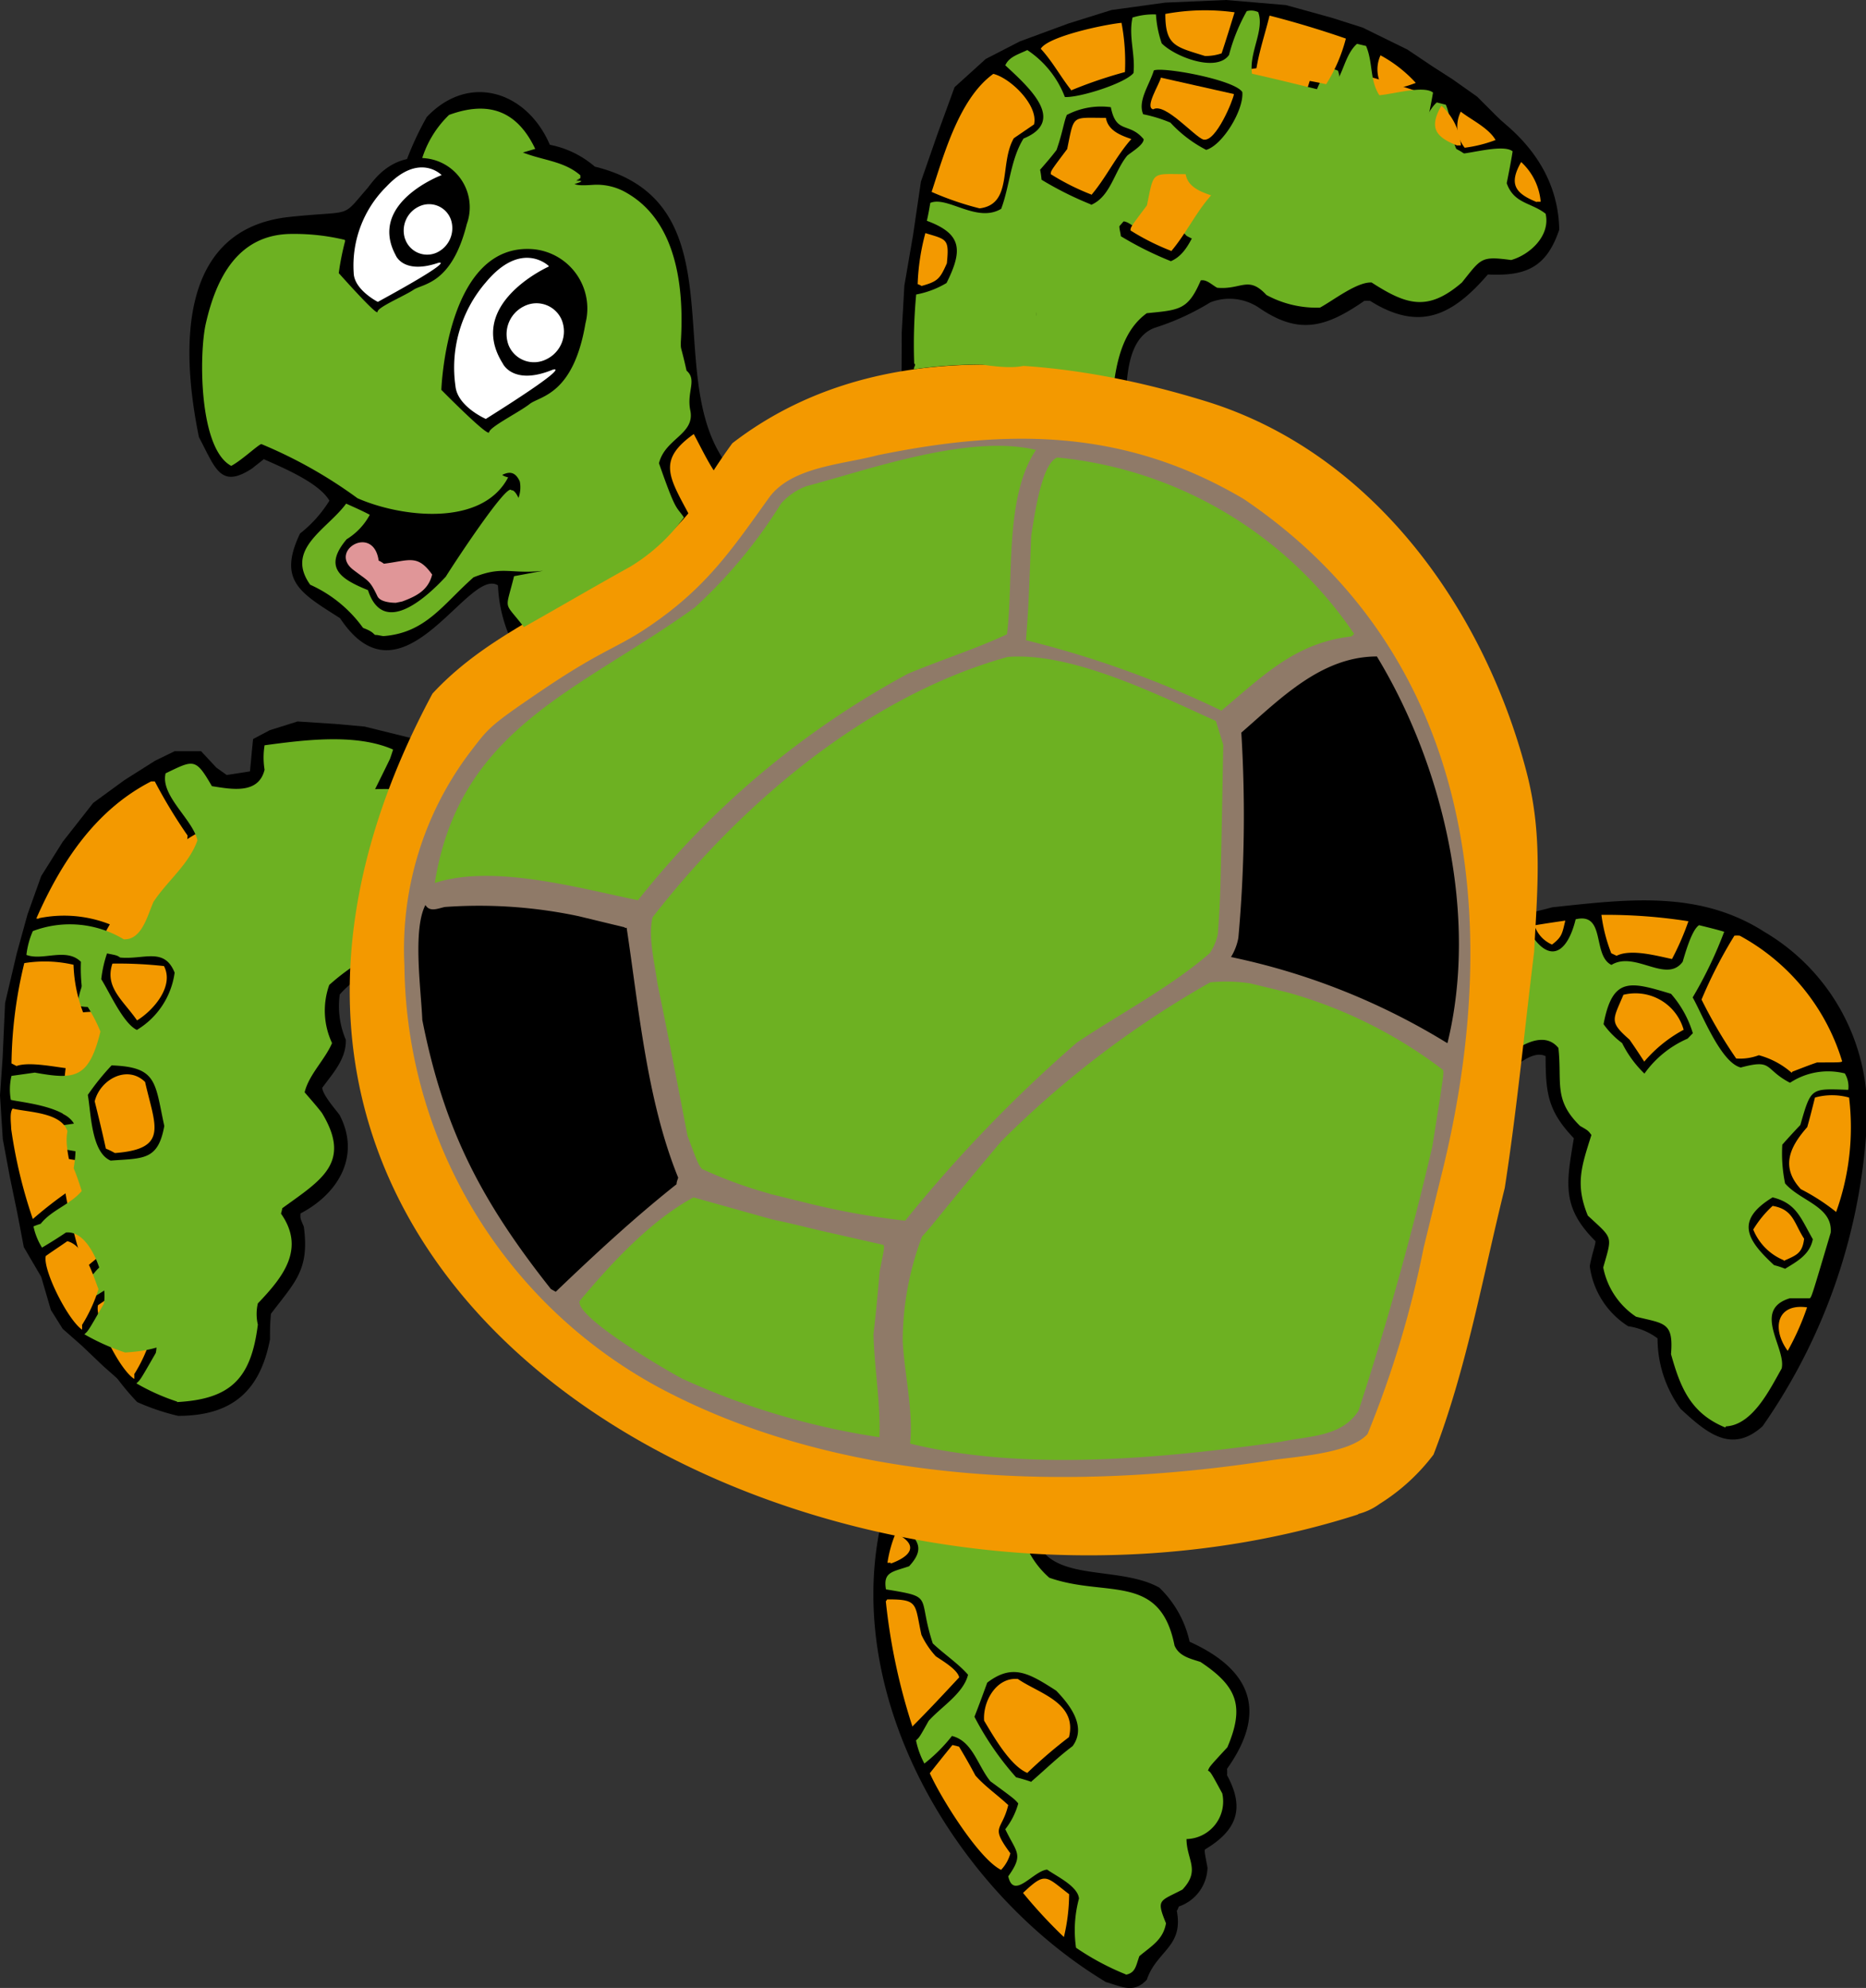 <svg xmlns="http://www.w3.org/2000/svg" viewBox="0 0 113.69 121.1"><rect x="0" y="0" width="113.69" height="121.1" fill="#333333" stroke="none"/><defs><style>.cls-1{fill:#f39900;}.cls-2{fill:#6db122;}.cls-3{fill:#e09698;}.cls-4{fill:#56716d;}.cls-5{fill:#b49b80;}.cls-6{fill:#8f7a68;}.cls-7{fill:#fff;}</style></defs><title>abzeichen-schnuggi</title><g id="Ebene_2" data-name="Ebene 2"><g id="Ebene_1-2" data-name="Ebene 1"><polygon points="54.93 22.66 54.94 20.24 55.1 17.4 55.63 14.32 56.11 11.06 57.13 8.13 58.16 5.31 60.06 3.59 62.14 2.52 65.1 1.43 67.72 0.61 70.99 0.16 74.7 0 78.35 0.31 81.13 1.08 83.02 1.68 85.75 3.02 87.27 4.04 88.5 4.83 90 5.89 91.17 7.06 92.76 8.6 93.72 10.49 93.86 12.39 94.01 13.4 93.54 14.34 89.33 14.87 77.92 15.82 72.28 16.36 68.77 17.3 65.12 19.69 64.05 22.1 63.3 24.1 59.42 24.83 54.22 24.1 54.93 22.66 54.93 22.66"/><polygon points="25.29 45.02 22.21 44.26 20.44 44.1 18.13 43.95 16.44 44.48 15.42 45.02 15.35 45.71 15.23 46.99 13.81 47.21 13.18 46.76 12.25 45.76 10.64 45.76 9.45 46.34 7.57 47.53 5.68 48.91 3.82 51.28 2.51 53.37 1.68 55.69 1.02 58.08 0.31 61.1 0.16 64.43 0 66.73 0.17 69.39 0.6 71.7 1.06 73.92 1.45 75.97 2.51 77.78 3.1 79.8 3.82 80.95 4.98 81.97 6.27 83.2 7.14 83.97 8.28 84.73 14.63 78.92 14.91 66.54 17.53 56.6 20.91 48.86 23.54 48.48 25.29 45.02 25.29 45.02"/><path d="M79,92.94c.73.18,1.59-1.94,2.29-1.77,2.53.48,4.69-1.09,4.9-4.09-1.4-2,.48-1.17-.07-3.6.59-2.29,1.15-4.58,1.7-6.84l.93-3.78c.37-1.75.72-3.51,1.07-5.26.69-.74,3.07-3.92,4.35-3.26,0,2.27.14,3.34,1.72,5-.47,2.79-.74,4.22,1.32,6.27,0,.22-.23.83-.35,1.52a5.12,5.12,0,0,0,2.34,3.66,3.9,3.9,0,0,1,1.79.74,7.26,7.26,0,0,0,1.4,4.29c1.61,1.49,3.12,2.76,5,1.06a35.53,35.53,0,0,0,6.34-18.28,12.7,12.7,0,0,0-6.21-11.82c-4-2.57-8.35-2-12.95-1.51a23.06,23.06,0,0,1-3.61.69,26.11,26.11,0,0,0-1.15-10.34C86.16,35.31,79,28.73,68.57,26.36c.09-2-.3-5.61,1.78-6.39a15.21,15.21,0,0,0,3.39-1.55,3.22,3.22,0,0,1,3,.35c2.38,1.62,4,1.21,6.38-.44a1.88,1.88,0,0,1,.36,0c3,1.88,5,.91,7.17-1.61,2.3.11,3.57-.41,4.35-2.73-.13-6.86-8.44-9.95-14.11-10.71a17.9,17.9,0,0,0-5.32,0C71.79,4,68.27,4.74,65.14,6.9c-2.76,1.91-3.77,5.49-4.55,8.68a49.23,49.23,0,0,0-1,9.92c-4.82.4-5-.08-9.14,1.8-1.72-.16-2.48.44-4.35,2.64-7.24-4.54.12-17.34-9.86-19.79a5.91,5.91,0,0,0-2.74-1.33C32.11,5.57,28.58,4.41,26,7.13a18.89,18.89,0,0,0-1.24,2.66c-.48.2-1,.43-1.44.66-2.94,3.07-1.13,2.29-5.64,2.76-6.76.69-6.7,7.85-5.56,13.42,1,1.87,1.29,3.19,3.25,1.9.4-.33.33-.25.7-.56,1.18.53,3.36,1.43,4,2.53a7.65,7.65,0,0,1-1.79,2c-1.39,2.91.07,3.64,2.44,5.16,3.81,5.75,7.8-3.17,9.62-2a8.83,8.83,0,0,0,1.94,5.17.53.53,0,0,1,0,.21,26.51,26.51,0,0,0-5,6.55,24.07,24.07,0,0,0-13.52,1.28,17,17,0,0,0-3,1.56,15.31,15.31,0,0,0-2.48,2.17C.9,60.33,1.07,77.84,8.36,85.41a13.88,13.88,0,0,0,2.49.84c3.31,0,5-1.53,5.6-4.66,0-.52,0-1,.06-1.56,1.46-1.93,2.36-2.67,2-5.31-.22-.51-.22-.51-.2-.8,2.33-1.22,3.67-3.53,2.38-6-.3-.4-1-1.19-1.06-1.65.64-.88,1.47-1.75,1.44-2.93a5.22,5.22,0,0,1-.37-2.76,6.69,6.69,0,0,1,3.26-2C24.22,78,37.53,85.64,54.65,90.67c-.36.91-.71,1.81-1.09,2.7-2,10.57,4.9,22,13.82,27.37,1,.29,1.7.71,2.49-.14.6-1.77,2.25-2,1.83-4.19a1.5,1.5,0,0,0,.12-.27,2.58,2.58,0,0,0,1.75-2.37c-.19-1-.19-1-.15-1.11,2-1.19,2.41-2.55,1.34-4.52a2.6,2.6,0,0,0,0-.39c2.43-3.41,1.57-6-2.28-7.74a6.5,6.5,0,0,0-1.85-3.3c-2.94-1.63-8.17.21-7.65-4.86a37.61,37.61,0,0,0,12.72-1.27c.22.08.81.73,2.06,1.73.4.21.78.41,1.15.63Z"/><path class="cls-1" d="M64.82,118a11.54,11.54,0,0,0,.32-2.61c-1.44-1.1-1.42-1.39-2.81-.08A29.94,29.94,0,0,0,64.82,118Z"/><path class="cls-2" d="M10.79,85.41c3.27-.18,4.51-1.43,4.92-4.72a2.82,2.82,0,0,1,0-1.29c1.53-1.6,2.92-3.32,1.41-5.47a3.09,3.09,0,0,0,.08-.33c2.37-1.72,4.26-2.77,2.41-5.81-.34-.44-.7-.84-1.05-1.25.26-1.08,1.25-2,1.67-3A4.66,4.66,0,0,1,20.06,60a13.26,13.26,0,0,1,4.2-2.55,30.73,30.73,0,0,1,2.62-8.19,5.43,5.43,0,0,0,.19-.57c-2.28-1-5.43-.58-7.84-.26a5,5,0,0,0,0,1.5c-.37,1.51-2,1.19-3.21,1-1-1.73-1.1-1.61-2.82-.77-.33,1.36,1.64,2.77,1.94,4.07-.52,1.48-1.83,2.46-2.68,3.75-.37.84-.71,2.34-1.81,2.28a6.36,6.36,0,0,0-5.54-.48,4.93,4.93,0,0,0-.39,1.46c1,.37,2.42-.48,3.32.41A10.38,10.38,0,0,0,8.29,64a9,9,0,0,1,1,1.84c-.71,2.87-1.55,2.93-4,2.49l-1.41.21a3.57,3.57,0,0,0,0,1.46c.83.2,4.78.51,3.83,2.54a3.71,3.71,0,0,1,0,1.63c.19.45.34.91.49,1.38-.68.82-1.83,1.15-2.5,2.05a3.89,3.89,0,0,0-.44.16A4.18,4.18,0,0,0,5.73,79c.51-.31,1-.62,1.46-.93,1.59-.17,2.58,3.19,2.3,4.35-.94,1.64-.94,1.64-1.18,1.85a12.86,12.86,0,0,0,2.48,1.11Z"/><path class="cls-1" d="M8.18,84a2.62,2.62,0,0,0,0-.29,9.16,9.16,0,0,0,1-2.18c-.36-.92-.86-2.67-1.9-2.92-.42.3-.86.59-1.31.9-.21.86,1.31,3.93,2.21,4.49Z"/><path class="cls-1" d="M5.15,77.28a25.2,25.2,0,0,1,2.33-1.8c.26-1-.46-2.36-.22-3.55-.36-1.16-2.39-1.15-3.32-1.38-.2.25-.09.92-.09,1.24a30.44,30.44,0,0,0,1.3,5.49Z"/><path d="M9.91,73.72c2-.14,2.89,0,3.27-2.11C12.6,68.94,12.76,68,10,67.92a14.06,14.06,0,0,0-1.45,1.81c.2,1.12.21,3.49,1.39,4Z"/><path class="cls-1" d="M10.21,73.26c3.32-.25,2.44-1.67,1.83-4.32C11,67.87,9.31,68.78,9,70.11c.25,1,.47,1.93.68,2.89a3.51,3.51,0,0,1,.55.26Z"/><path class="cls-1" d="M4.12,68c.79-.29,2.43.09,3.29.16a7.71,7.71,0,0,0,1.33-2.23,9,9,0,0,1-1.14-4.1,7.8,7.8,0,0,0-3-.1,27,27,0,0,0-.78,6.11l.31.16Z"/><path d="M11.51,65.76a4.83,4.83,0,0,0,2.3-3.49c-.63-1.57-1.86-.78-3.32-.92-.19-.12-.19-.12-.8-.25a7.35,7.35,0,0,0-.35,1.57c.5.79,1.34,2.7,2.17,3.09Z"/><path class="cls-1" d="M11.52,65.18c1-.61,2.28-2.09,1.64-3.31A25.3,25.3,0,0,0,10,61.72c-.49,1.45.66,2.24,1.5,3.46Z"/><path class="cls-1" d="M5.52,59a7.6,7.6,0,0,1,4.89.61c.52.07.52.07.7,0a16.36,16.36,0,0,1,3.15-4.7c.32-.65.32-.65.34-1a29.44,29.44,0,0,1-2-3.3l-.22-.05c-3.45,1.77-5.52,5-7,8.36l.2.05Z"/><path class="cls-1" d="M17,50.64c1.41-.19,2.32-.52,1.49-2.17L15.75,49c-.24,1,.46,1.42,1.25,1.66Z"/><path class="cls-3" d="M24.51,36.64c.82-.31,1.58-.66,1.82-1.64-.9-1.26-1.4-.85-2.94-.66a1.69,1.69,0,0,0-.32-.19c-.31-2.23-3.06-.62-1.56.55.93.72,1,.6,1.48,1.61.15.34.76.41,1.13.41l.39-.08Z"/><path class="cls-4" d="M40.58,36.62c.65-.35,2.79-1.48,2.79-2.23a15.55,15.55,0,0,0-2.24-1.11c-1.55.77-1.32,1.89-.55,3.34Z"/><path class="cls-2" d="M28.81,12.65c-.12,0-.45,1.63-.57,1.68a8.29,8.29,0,0,1-4.62,4.26"/><path class="cls-1" d="M44.65,32.52a3.78,3.78,0,0,0,1.11-1.79c-1.88-.86-2.56-2.55-3.49-4.29C40.08,28,40.72,29,41.94,31.27a6.38,6.38,0,0,0,2.71,1.25Z"/><path d="M38.74,27.87A4.45,4.45,0,0,0,40,25.79c-1.35-1.66-2.15-2-2.91.36,0,.14,0,.3,0,.46.57.41,1.11.83,1.64,1.26Z"/><path class="cls-1" d="M38.76,27.15c.42-1,.93-2-.58-2.22-.89,1.14-.81,1.59.58,2.22Z"/><path class="cls-2" d="M68.61,120.29c.59-.12.6-.57.81-1.13.74-.62,1.45-1,1.62-2-.6-1.48-.4-1.32,1-2.05,1.12-1.19.26-1.8.25-3.08a2.29,2.29,0,0,0,2.18-2.78c-.7-1.29-.7-1.29-.87-1.39.09-.24.09-.24,1.18-1.42,1.07-2.51.59-3.72-1.64-5.2-.61-.2-1.3-.34-1.58-1-.88-4.46-4.17-2.91-7.63-4.13a5.46,5.46,0,0,1-1.84-4.59l-6.28-1c-.92,1.9-.92,1.9-1,2.26,1,.94,1.67,1.45.58,2.63-1,.35-1.6.33-1.41,1.41,3,.49,1.89.36,2.85,3.29.67.64,1.57,1.24,2.15,1.91-.28,1.14-1.63,1.95-2.4,2.81-.56,1-.56,1-.77,1.19a5.16,5.16,0,0,0,.51,1.41A9.89,9.89,0,0,0,58,105.75c1.26.31,1.56,1.8,2.34,2.76,1.47,1.08,1.47,1.08,1.7,1.35a4.47,4.47,0,0,1-.79,1.57c.67,1.42,1.15,1.51.18,2.87.33,1.47,1.53-.34,2.37-.41.57.41,1.86,1,1.94,1.76a7.4,7.4,0,0,0-.18,3,15.89,15.89,0,0,0,3,1.61Z"/><path class="cls-1" d="M61,113.9a2.39,2.39,0,0,0,.56-1c-1.26-1.72-.53-1.3-.13-2.94-.65-.61-1.43-1.15-2-1.8-.31-.58-.64-1.17-1-1.76l-.4-.1c-.46.56-.92,1.14-1.38,1.72.67,1.5,3,5.24,4.35,5.89Z"/><path d="M62.81,108.55c.85-.73,1.63-1.5,2.54-2.18.88-1.2-.18-2.53-1-3.38-1.68-1.08-2.66-1.66-4.2-.49-.25.68-.5,1.37-.78,2.08a17.94,17.94,0,0,0,2.54,3.69c.33.08.65.18.94.28Z"/><path class="cls-1" d="M62.59,108a29.2,29.2,0,0,1,2.54-2.18c.52-2.11-1.86-2.67-3.11-3.54-1.3-.13-2.15,1.35-2.06,2.54.6,1,1.59,2.74,2.63,3.18Z"/><path class="cls-1" d="M55.58,105.18c1-1,1.93-2,2.86-3-.1-.47-1-1-1.42-1.28a5.17,5.17,0,0,1-.88-1.31c-.42-1.89-.14-2.17-2.09-2.16a.29.29,0,0,1-.08.11,37,37,0,0,0,1.61,7.6Z"/><path class="cls-1" d="M54.27,95.25c1.18-.43,1.8-1.11.3-1.85a7.61,7.61,0,0,0-.5,1.8l.2,0Z"/><path d="M84.06,90.75c.62,0,1-.51,1.4-.91-.1-.78-1-1-1.62-1.33-.44.26-1,.26-1,.92a2.91,2.91,0,0,0,1.25,1.32Z"/><path class="cls-4" d="M84.22,90.31a1.89,1.89,0,0,0,.67-.77,1.5,1.5,0,0,0-1.61-.18c.12.59.38.73.94,1Z"/><path class="cls-4" d="M85.4,88c1.95-.78.81-1.91.08-3.48a.44.44,0,0,0-.17-.07c-.43.78-1.33,1.62-1.65,2.37A5.36,5.36,0,0,0,85.4,88Z"/><path class="cls-2" d="M105.15,86.89c1.65-.08,2.7-2.3,3.4-3.52.3-1.23-1.83-3.57.49-4.28.43,0,.83,0,1.23,0,.12-.13.12-.13,1.27-4,.13-1.6-1.85-1.92-2.78-3a9,9,0,0,1-.17-2.36c.37-.42.73-.81,1.1-1.2.66-2.29.62-2.22,2.92-2.14a1.56,1.56,0,0,0-.21-1,4.2,4.2,0,0,0-3.34.57c-1.61-.84-1-1.47-3-.93-1.21-.3-2.35-3.25-2.93-4.27a25.27,25.27,0,0,0,1.92-4c-.5-.15-1-.27-1.53-.4-.44.27-.84,1.69-1,2.23-1,1.35-2.9-.69-4.34.19C97,58.2,97.85,55.56,96,56c-.5,2.06-1.63,2.85-2.92.59a4.47,4.47,0,0,0-2.46.57A22,22,0,0,0,90.12,61c-.2,1.9-.4,3.8-.63,5.72.8-1.08,4-4.68,5.46-2.88.23,2.11-.32,3.15,1.32,4.75.49.28.49.28.69.55-.6,1.9-1,3-.22,4.91,1.55,1.44,1.5,1.19.94,3.16a4.68,4.68,0,0,0,2,3c1.73.43,2.29.32,2.13,2.28.56,2,1.18,3.6,3.31,4.47Z"/><path class="cls-1" d="M108.92,82.29a15.88,15.88,0,0,0,1.18-2.65c-1.86-.26-2.16,1.31-1.18,2.65Z"/><path class="cls-5" d="M85.05,69.48c-.34,1.39-.68,2.77-1,4.18a42.44,42.44,0,0,0,1-4.18Z"/><path d="M108.76,77.29c.72-.44,1.51-.86,1.69-1.8-.75-1.31-1-2.19-2.45-2.55-2.35,1.43-1.52,2.64.09,4.13a4.37,4.37,0,0,1,.67.22Z"/><path class="cls-1" d="M108.68,76.81c.76-.35,1.13-.44,1.24-1.35-.62-.95-.65-1.79-1.92-2a6.52,6.52,0,0,0-1.18,1.44,3.41,3.41,0,0,0,1.86,1.87Z"/><path class="cls-1" d="M111.86,73.86a15.24,15.24,0,0,0,.8-7,3.87,3.87,0,0,0-2.08,0c-.15.6-.3,1.21-.47,1.8-1.07,1.21-1.64,2.43-.39,3.78a12.63,12.63,0,0,1,2.14,1.38Z"/><path d="M100.19,65.4a6.32,6.32,0,0,1,2.63-2.13l.32-.33a6.47,6.47,0,0,0-1.33-2.4c-2.49-.75-3.56-1.06-4.11,1.85a5.14,5.14,0,0,0,1.13,1.15,6.77,6.77,0,0,0,1.36,1.86Z"/><path class="cls-1" d="M100.18,64.67a8.34,8.34,0,0,1,2.4-1.94,3.05,3.05,0,0,0-3.67-2.13c-.65,1.55-.88,1.63.37,2.73.32.45.61.9.9,1.34Z"/><path class="cls-1" d="M109.21,65.28c.5-.19,1-.39,1.5-.56,1.41,0,1.41,0,1.53-.06A13,13,0,0,0,106,57a1.53,1.53,0,0,0-.33,0,27.94,27.94,0,0,0-2,3.89,29.13,29.13,0,0,0,2.11,3.59,3.22,3.22,0,0,0,1.38-.2,5,5,0,0,1,2,1.07Z"/><path class="cls-1" d="M94.56,57.54c.62-.47.62-.68.81-1.46-.61.09-1.24.18-1.88.29a1.94,1.94,0,0,0,1.07,1.17Z"/><path class="cls-1" d="M98.48,58.23c.88-.45,2.47,0,3.39.19a16.42,16.42,0,0,0,1-2.3,32.28,32.28,0,0,0-5.3-.39,9.84,9.84,0,0,0,.6,2.34l.34.16Z"/><path class="cls-2" d="M60.94,25.91a30.75,30.75,0,0,1,3.81.26c2.62.4,2.62.4,2.82.35.28-2.44.13-5.87,2.3-7.44,2-.2,2.51-.19,3.29-2,.36-.07.68.28,1,.45,1.49.13,1.89-.76,3,.44a6.41,6.41,0,0,0,3.26.77c.79-.42,2.25-1.58,3.15-1.53,2.14,1.38,3.43,1.78,5.5,0,1.18-1.47,1.14-1.62,3-1.37,1.11-.31,2.41-1.46,2.1-2.82-.87-.69-1.93-.6-2.37-1.86.13-.66.26-1.29.36-1.94-.55-.45-2.48.12-3.26.16-.59-.89-.38-2-.81-3l-.55-.14c-1,.89-.83,2.82-2.22,2.82-1.38-.34-2.77-.67-4.18-1-.19-1.3.78-2.67.38-3.75a.94.94,0,0,0-.7-.07,11.5,11.5,0,0,0-1.08,2.67C78.93,8,76.4,7,75.61,6.2a6.44,6.44,0,0,1-.32-1.73,4.21,4.21,0,0,0-1.41.19c-.26,1.16.18,2.23.06,3.38-.53.64-3.31,1.51-4.18,1.46a5.94,5.94,0,0,0-2.29-2.86c-.51.25-1.11.4-1.34.92,1.41,1.34,3.76,3.38,1.09,4.46-.79,1.28-.84,2.89-1.36,4.28-1.48.9-3.28-.8-4.32-.36-.06.36-.12.72-.21,1.1,2.13.78,2.21,1.76,1.2,3.79a5.57,5.57,0,0,1-1.85.69,33,33,0,0,0-.12,4.21l.38.18Z"/><path class="cls-1" d="M61,20.85c1-.28,1.12-.44,1.54-1.38.15-1.51,0-1.44-1.31-1.84a13.68,13.68,0,0,0-.47,3.11,1.08,1.08,0,0,1,.24.11Z"/><path class="cls-1" d="M64.57,16.12c2-.27,1.17-2.73,2.06-4.27L67.9,11c.28-1.15-1.42-2.82-2.48-3.08-2.07,1.49-3,4.89-3.76,7.19a18.3,18.3,0,0,0,2.91,1Z"/><path d="M71.34,15.91c1.19-.51,1.41-2.05,2.2-3,.27-.23,1-.65,1-1-.88-1.07-1.66-.28-2-1.95a4.51,4.51,0,0,0-2.71.48c-.18.41-.26,1.09-.63,2.14-.31.41-.65.8-1,1.2,0,.2.07.39.09.61a20.67,20.67,0,0,0,3,1.5Z"/><path d="M78.35,12.56c1-.29,2.3-2.43,2.2-3.52-.46-.75-4.82-1.55-5.39-1.32-.27.87-1,1.85-.65,2.67a8.55,8.55,0,0,1,1.66.51,7.84,7.84,0,0,0,2.18,1.66Z"/><path class="cls-1" d="M78.19,11.93c.75.18,1.82-2.44,1.85-2.78l-4.45-1c-.11.42-1,1.81-.47,1.93.72-.43,2.5,1.66,3.07,1.85Z"/><path class="cls-1" d="M70.11,8.94A27.08,27.08,0,0,1,73.4,7.82a12.8,12.8,0,0,0-.21-3c-1.09.11-4.47.83-4.92,1.58.71.78,1.21,1.71,1.84,2.5Z"/><path class="cls-1" d="M93.63,12.29l.24,0a3.72,3.72,0,0,0-1.19-2.42c-.76,1.33-.39,1.9.95,2.44Z"/><path class="cls-1" d="M82,8a27.59,27.59,0,0,1,3.71.53,9.56,9.56,0,0,0,1.21-2.77c-1.53-.53-3.09-1-4.65-1.4C82,5.49,81.57,6.6,81.4,7.73c.13.13.13.13.55.29Z"/><path class="cls-1" d="M78.23,6.84a2.86,2.86,0,0,0,1-.16c.29-.84.55-1.69.8-2.5a13.25,13.25,0,0,0-4.26.1c0,2,.63,2,2.41,2.56Z"/><path class="cls-1" d="M89.24,9a8.22,8.22,0,0,0,1.88-.47C90.7,7.79,89.62,7.29,89,6.8A2.06,2.06,0,0,0,89.24,9Z"/><path class="cls-1" d="M82.74,92.23a3.8,3.8,0,0,0,1.32-.62,12.23,12.23,0,0,0,3.28-3c2-5.16,3-10.84,4.34-16.24.74-4.77,1.2-9.59,1.79-14.38C93.67,54.1,94,50.81,93,47,90.38,37,83.59,27.57,73.49,24.45,64.27,21.6,53,20.54,44.62,27A33,33,0,0,0,42,31.2a14.46,14.46,0,0,1-5.68,4.2c-.17.17-.44.2-.76.48-3.33,2-6.58,3.53-9.21,6.37-20.06,37.36,24.06,60.38,56.41,50Z"/><path class="cls-6" d="M86.74,76c.39-1.59.77-3.16,1.16-4.73,3.7-15.15,2-31.32-12.12-40.87-7.24-4.28-14.3-4.31-22.3-2.67-2.2.58-5.24.7-6.62,2.58-2,2.79-3.46,4.95-6.2,7.05-3,2.27-3.32,1.75-7.83,4.82-3.06,2.08-3.06,2.17-4.19,3.64a19.88,19.88,0,0,0-4,13A29.55,29.55,0,0,0,40.93,84.93C51.8,90.42,65.23,90.82,77.17,89c1.49-.27,5-.38,6.15-1.64A61.68,61.68,0,0,0,86.74,76Z"/><path class="cls-2" d="M49.71,74.9c-.88-.21-1.76-.43-2.68-.62l-4.78-1.34c-2.61,1.42-5,4-6.94,6.32-.23,1,5.34,4.25,6.27,4.73a44.55,44.55,0,0,0,12,3.56c.08-2.07-.31-4.17-.36-6.28.15-1.29.27-2.59.38-3.86.28-1.37.28-1.37.24-1.57l-4.14-.94Z"/><path class="cls-2" d="M78.46,60.46l-2.31-.56a10.06,10.06,0,0,0-2.41-.06A59.45,59.45,0,0,0,61,69.53c-3.67,4.36-4.14,5.07-4.82,5.79A18.06,18.06,0,0,0,55,81.69c.1,2,.66,4.29.45,6.25,7,1.72,15.46.89,22.52-.1,1.81-.38,3.76-.29,4.8-1.9Q85.37,78,87.27,69.83c.71-4.47.71-4.47.64-4.66a28,28,0,0,0-9.45-4.71Z"/><path d="M38.06,56.49l-2.81-.68a29.23,29.23,0,0,0-8.14-.56c-.41.08-.92.34-1.19-.12-.79,1.51-.26,5.2-.19,7,1.32,6.68,3.6,11.05,7.84,16.4l.29.16c2.38-2.28,4.8-4.52,7.36-6.55,0-.15.07-.29.1-.4-1.9-4.67-2.39-10.26-3.14-15.22l-.12,0Z"/><path class="cls-2" d="M46.91,72.73l2.24.55a46.53,46.53,0,0,0,6,1.08A85.21,85.21,0,0,1,65.61,63.51c2.62-1.76,5.72-3.38,8.09-5.44a3.2,3.2,0,0,0,.5-1.18c.16-2.24.16-2.24.33-11.52l-.45-1.45c-3.45-1.55-8.76-4.22-12.69-3.9C52.82,42.4,45.1,49,39.76,55.88c-.29,1.2.14,2.82.29,4,.64,3.09,1.24,6.2,1.84,9.32.63,1.67.63,1.67.86,2a26.8,26.8,0,0,0,4.16,1.52Z"/><path class="cls-2" d="M26.49,53.79c3.56-1.17,8.81.32,12.38,1.05A53.13,53.13,0,0,1,55.3,41.05c1.94-.82,4.15-1.52,6.05-2.41.42-3.29-.17-8.37,1.77-11.23-4.09-1-10.28,1.23-14,2.21a3.92,3.92,0,0,0-1.53,1.05A30.15,30.15,0,0,1,42.34,37C35.29,42.09,28,44.32,26.49,53.79Z"/><path d="M88.19,63.54c1.9-7.75-.26-16.89-4.3-23.55-3.38,0-5.88,2.57-8.26,4.64a82.8,82.8,0,0,1-.18,12.5A3.41,3.41,0,0,1,75,58.3a41.1,41.1,0,0,1,13.17,5.24Z"/><path class="cls-2" d="M74.44,43.27c2.53-2.12,4.5-4.12,7.9-4.5a.8.8,0,0,0,.16-.16A24.71,24.71,0,0,0,64.42,27.87c-1,.36-1.42,3.8-1.59,4.74C62.66,37,62.66,37,62.51,39a61.32,61.32,0,0,1,11.93,4.3Z"/><path class="cls-2" d="M7.62,82.39c3.27-.19,4.51-1.43,4.92-4.72a2.87,2.87,0,0,1,.05-1.3c1.54-1.59,2.92-3.31,1.41-5.47a2.49,2.49,0,0,0,.08-.32c2.37-1.72,4.26-2.78,2.41-5.82-.34-.43-.7-.84-1-1.24.26-1.08,1.25-2,1.67-3a4.66,4.66,0,0,1-.22-3.55c1.36-1.22,1.85-1.9,3.54-2.6.56-2.93,2-5.48,3.28-8.14.12-.34.18-.54.19-.57-2.27-1-5.44-.58-7.83-.26a4.65,4.65,0,0,0,0,1.49c-.37,1.51-2,1.19-3.21,1-1-1.73-1.1-1.61-2.82-.78-.33,1.36,1.64,2.78,1.94,4.08-.52,1.47-1.83,2.46-2.68,3.75-.37.84-.71,2.33-1.81,2.28A6.36,6.36,0,0,0,2,56.72a5,5,0,0,0-.39,1.45c1,.38,2.42-.47,3.32.42A10.29,10.29,0,0,0,5.12,61a9.65,9.65,0,0,1,1,1.84c-.71,2.87-1.55,2.94-4,2.5L.7,65.54A3.57,3.57,0,0,0,.66,67c.83.2,4.79.5,3.83,2.54.21.34.06,1.19,0,1.63.19.45.34.91.49,1.38-.68.82-1.83,1.15-2.5,2a3.89,3.89,0,0,0-.44.16A4,4,0,0,0,2.56,76c.51-.3,1-.61,1.46-.92,1.59-.17,2.58,3.19,2.3,4.35-.94,1.64-.94,1.64-1.18,1.85a13.5,13.5,0,0,0,2.48,1.11Z"/><path class="cls-1" d="M5,81a2.53,2.53,0,0,0,0-.29,9.35,9.35,0,0,0,1-2.18c-.36-.92-.86-2.67-1.9-2.92-.41.29-.86.58-1.31.9C2.59,77.32,4.11,80.38,5,81Z"/><path class="cls-1" d="M2,74.26a25.2,25.2,0,0,1,2.33-1.8c.26-1-.46-2.36-.22-3.55C3.73,67.75,1.7,67.76.77,67.53c-.2.25-.09.91-.09,1.23A29.72,29.72,0,0,0,2,74.26Z"/><path d="M6.74,70.7c2-.15,2.89,0,3.27-2.11C9.43,65.92,9.59,65,6.8,64.9a14.9,14.9,0,0,0-1.45,1.8c.2,1.12.21,3.5,1.39,4Z"/><path class="cls-1" d="M7,70.24c3.32-.25,2.44-1.67,1.84-4.33-1.08-1.06-2.74-.16-3.07,1.18.25,1,.47,1.92.68,2.88a4.7,4.7,0,0,1,.55.27Z"/><path class="cls-1" d="M1,64.94c.79-.29,2.43.08,3.29.16a7.76,7.76,0,0,0,1.33-2.24,8.93,8.93,0,0,1-1.14-4.09,7.8,7.8,0,0,0-3-.1,27,27,0,0,0-.78,6.11l.31.16Z"/><path d="M8.34,62.74a4.83,4.83,0,0,0,2.3-3.49c-.63-1.57-1.87-.78-3.32-.92-.19-.13-.19-.13-.8-.25a7.35,7.35,0,0,0-.35,1.57c.5.79,1.34,2.7,2.17,3.09Z"/><path class="cls-1" d="M8.35,62.16c1-.61,2.28-2.09,1.64-3.31a25.3,25.3,0,0,0-3.14-.15c-.49,1.45.66,2.24,1.5,3.46Z"/><path class="cls-1" d="M2.35,55.94a7.6,7.6,0,0,1,4.89.61c.52.07.52.07.7,0a16.63,16.63,0,0,1,3.15-4.7c.32-.64.32-.64.34-.95a31.36,31.36,0,0,1-2-3.3l-.22,0c-3.45,1.77-5.52,5-7,8.36l.2,0Z"/><path class="cls-2" d="M56.09,22.44a28.23,28.23,0,0,1,3.74-.23c2.62.4,2.89-.1,3.09-.16.28-2.44-.08-5,2.1-6.56,2-.2,2.5-.19,3.28-2,.36-.07.68.27,1,.45,1.49.12,1.89-.77,3,.43a6.33,6.33,0,0,0,3.26.77c.79-.42,2.25-1.58,3.15-1.52,2.14,1.38,3.43,1.77,5.5,0,1.18-1.47,1.14-1.61,3-1.36,1.11-.32,2.41-1.47,2.1-2.82-.87-.7-1.93-.61-2.37-1.86.13-.67.26-1.3.37-1.94-.56-.46-2.49.11-3.27.16-.59-.89-.38-2-.81-3l-.55-.13c-1,.88-.83,2.81-2.21,2.82-1.39-.34-2.77-.68-4.19-1-.19-1.3.78-2.66.38-3.75a1,1,0,0,0-.7-.06,11.15,11.15,0,0,0-1.08,2.67c-.77,1.09-3.31.1-4.1-.71A6.57,6.57,0,0,1,70.43.88,4.25,4.25,0,0,0,69,1.07c-.25,1.17.18,2.23.06,3.38-.53.64-3.31,1.51-4.18,1.46a6,6,0,0,0-2.29-2.86c-.51.25-1.11.4-1.34.93C62.68,5.31,65,7.36,62.36,8.44c-.79,1.27-.84,2.89-1.36,4.28-1.48.89-3.28-.8-4.32-.36-.06.36-.12.71-.21,1.09,2.13.79,2.21,1.77,1.2,3.79a5.59,5.59,0,0,1-1.85.7,32.9,32.9,0,0,0-.12,4.21c.15.06-.09.29,0,.35l.36-.06Z"/><path class="cls-1" d="M56.15,17.42c1-.28,1.12-.44,1.54-1.38.15-1.51,0-1.44-1.31-1.84a13.68,13.68,0,0,0-.47,3.11,1.08,1.08,0,0,1,.24.11Z"/><path class="cls-1" d="M59.71,12.69c2-.27,1.17-2.73,2.06-4.27L63,7.58c.28-1.15-1.42-2.82-2.48-3.08-2.07,1.49-3,4.89-3.76,7.19a18.3,18.3,0,0,0,2.91,1Z"/><path d="M66.48,12.48c1.19-.51,1.41-2.05,2.2-3,.27-.23,1-.65,1-1-.89-1.07-1.67-.28-2-1.95A4.51,4.51,0,0,0,65,7c-.18.41-.26,1.09-.63,2.14-.31.41-.65.8-1,1.2a5.58,5.58,0,0,1,.09.61,20.67,20.67,0,0,0,3,1.5Z"/><path class="cls-1" d="M66.5,11.87c.9-1.06,1.48-2.33,2.43-3.4-.64-.22-1.42-.51-1.55-1.29-2.12,0-1.92-.23-2.36,1.9-1,1.33-1,1.33-1,1.53a14.47,14.47,0,0,0,2.52,1.26Z"/><path d="M73.49,9.13c1-.29,2.3-2.43,2.2-3.52-.46-.75-4.82-1.55-5.39-1.32-.26.87-1,1.85-.65,2.67a8.55,8.55,0,0,1,1.66.51,7.84,7.84,0,0,0,2.18,1.66Z"/><path class="cls-1" d="M73.33,8.5c.75.18,1.82-2.44,1.85-2.77l-4.45-1c-.1.42-1,1.81-.47,1.93.72-.43,2.5,1.66,3.07,1.85Z"/><path class="cls-1" d="M65.25,5.51a27.08,27.08,0,0,1,3.29-1.12,12.8,12.8,0,0,0-.21-3c-1.09.11-4.47.83-4.92,1.58.72.78,1.21,1.71,1.84,2.5Z"/><path class="cls-1" d="M88.77,8.86l.24,0a3.67,3.67,0,0,0-1.19-2.42c-.76,1.33-.39,1.9,1,2.44Z"/><path class="cls-1" d="M77.09,4.59a26.15,26.15,0,0,1,3.71.54A9.74,9.74,0,0,0,82,2.35c-1.53-.53-3.09-1-4.65-1.4-.27,1.11-.65,2.21-.82,3.35.13.13.13.13.55.29Z"/><path class="cls-1" d="M73.37,3.41a3,3,0,0,0,1.06-.16c.28-.84.54-1.69.79-2.5A13.25,13.25,0,0,0,71,.85c0,1.95.63,2,2.41,2.56Z"/><path class="cls-1" d="M84.38,5.52a7.88,7.88,0,0,0,1.88-.47,8.14,8.14,0,0,0-2.15-1.68,2.06,2.06,0,0,0,.27,2.15Z"/><path class="cls-1" d="M71.36,15.3c.9-1.06,1.48-2.33,2.43-3.4-.64-.22-1.42-.51-1.55-1.29-2.12,0-1.92-.23-2.36,1.9-1,1.33-1,1.33-1,1.53a14.47,14.47,0,0,0,2.52,1.26Z"/><polygon class="cls-2" points="62.28 13.61 62.28 18.3 66.41 18.3 66.41 13.61 62.28 13.61 62.28 13.61"/><path class="cls-2" d="M31.32,35.1c-.54,2.21-.66,1.45.6,3.1,2.22-1.25,4.28-2.46,6.48-3.68a11.3,11.3,0,0,0,3.27-3c-.49-.71-.48-.32-1.52-3.3.37-1.51,2.2-1.76,1.91-3.21-.24-1.14.43-1.87-.23-2.43-.37-1.66-.35-1.2-.35-1.74.21-3.34-.25-7.33-3.28-9.08a3.59,3.59,0,0,0-2.06-.5c-1.66.12-.66-.24-1.73.11,0,0,1.68-.41.69-.35.69-.34-.41.15.26-.17,0-.07,0-.12,0-.17-1-.87-2.26-.9-3.5-1.39l.75-.22C31.49,6.72,29.74,6.13,27.36,7a6.31,6.31,0,0,0-1.74,3c-2.81.69-4.4,5.22-4.62,4.61a13.2,13.2,0,0,0-3.2-.36c-3.28,0-4.62,2.65-5.26,5.46-.42,1.84-.43,7.63,1.55,8.67.65-.35,1.57-1.23,1.83-1.33a28.17,28.17,0,0,1,5.86,3.3c2.58,1.14,7.57,1.8,9.18-1.27-.56-.14-.23-.26-.54-.07.33-.14.87-.52,1.25.32a1.87,1.87,0,0,1-.08,1c-.26-.55-.43-.46-.43-.46-.22-.54-3.53,4.5-4,5.26-1.09,1.17-3.79,3.74-4.74.82-1.65-.67-2.76-1.37-1.3-3.1a3.94,3.94,0,0,0,1.41-1.49c-.47-.25-.93-.45-1.44-.68-1.16,1.58-3.75,2.76-2.19,4.94a8,8,0,0,1,3.22,2.63c.81.3.58.45.84.43l.39.07c2.59-.19,3.63-1.93,5.5-3.58,1.81-.73,2.22-.18,4.24-.4"/><path d="M20.64,16.65s.83-7.59,5.35-7a3,3,0,0,1,2.45,4c-.92,3.68-2.68,3.62-3.24,4S23,18.71,23,19s-2.33-2.33-2.33-2.33Z"/><path class="cls-7" d="M26.9,10.67s-4.51,1.69-2.79,4.88c0,0,.45,1.19,2.6.46,0,0,1.26-.32-3.69,2.38,0,0-1.44-.73-1.47-1.76a6.77,6.77,0,0,1,2-5.27c2-2.12,3.36-.69,3.36-.69Z"/><path class="cls-7" d="M24.68,14.55a1.42,1.42,0,0,0,1.9.85,1.64,1.64,0,0,0,.9-2,1.41,1.41,0,0,0-1.91-.84,1.62,1.62,0,0,0-.89,2Z"/><path d="M26.89,23.75s.3-9,5.6-8.57a3.63,3.63,0,0,1,3.18,4.52c-.74,4.38-2.78,4.42-3.4,4.91S29.84,26,29.8,26.33s-2.91-2.58-2.91-2.58Z"/><path class="cls-7" d="M33.43,16.24s-5.08,2.27-2.8,5.9c0,0,.62,1.38,3.05.38,0,0,1.43-.46-4.08,3,0,0-1.73-.75-1.85-2a7.94,7.94,0,0,1,1.85-6.32c2.18-2.62,3.83-1,3.83-1Z"/><path class="cls-7" d="M31,21.06a1.67,1.67,0,0,0,2.3.82,1.88,1.88,0,0,0,.92-2.4,1.67,1.67,0,0,0-2.3-.82,1.89,1.89,0,0,0-.92,2.4Z"/></g></g></svg>
